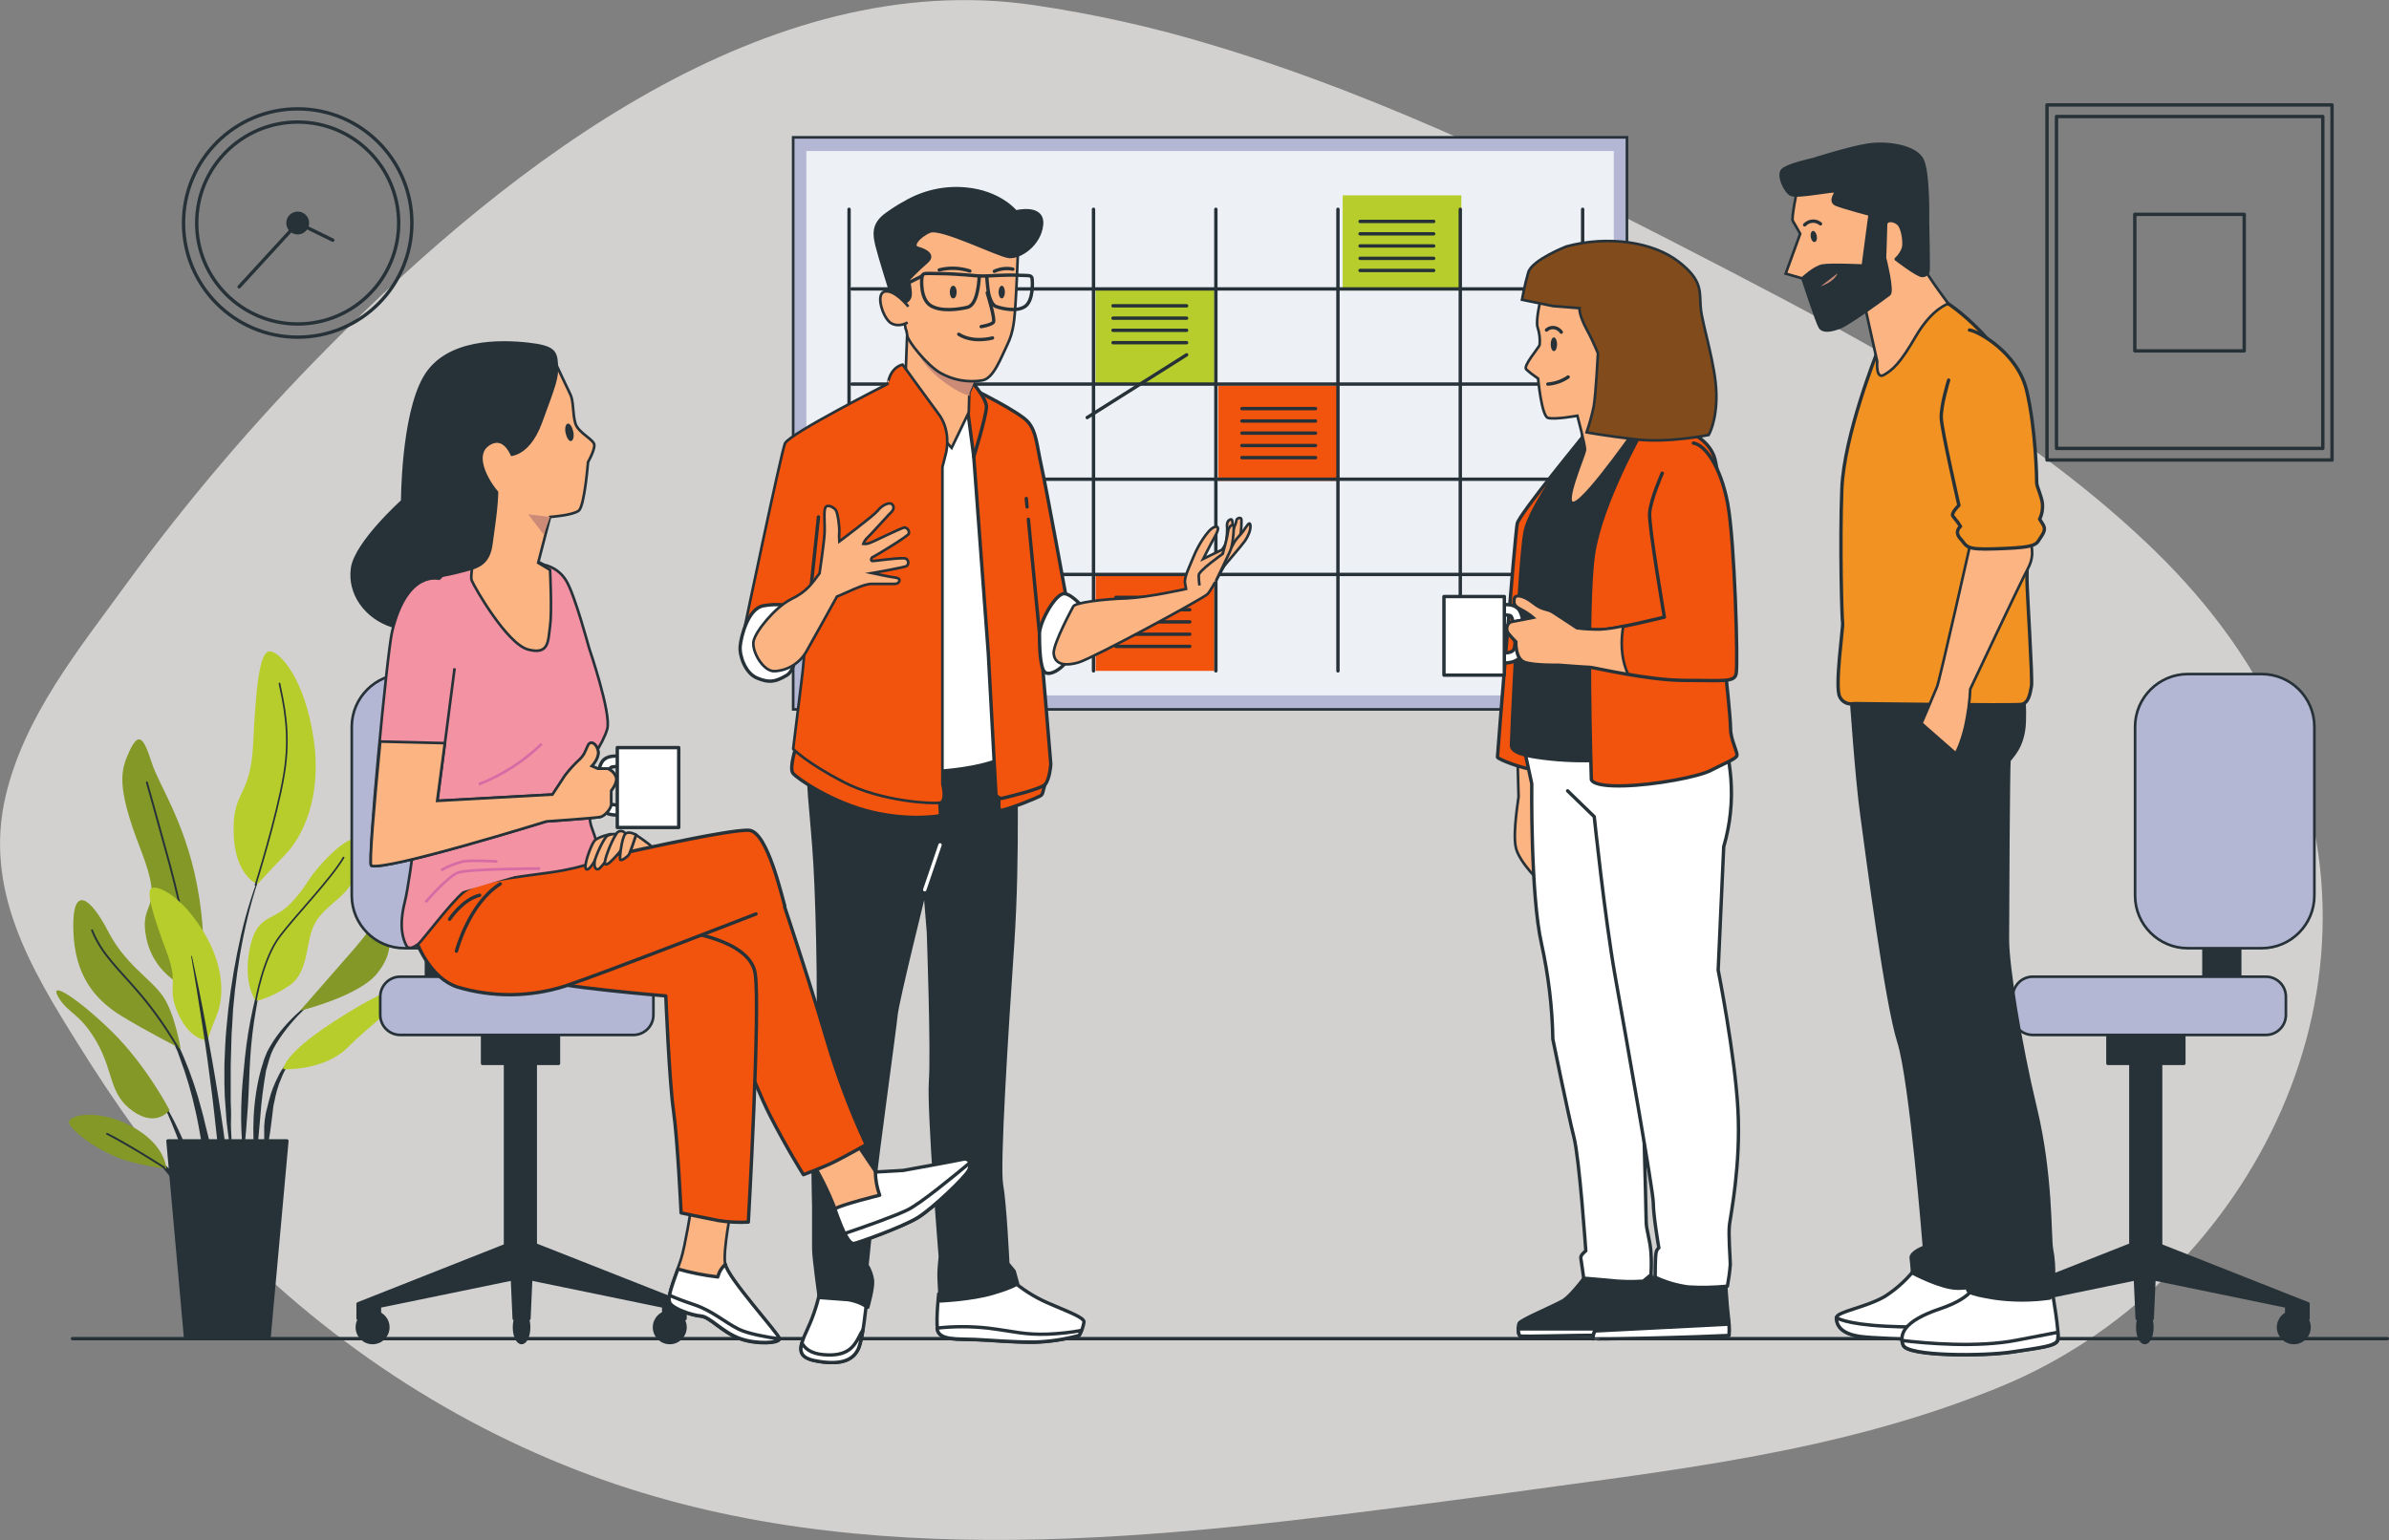 <?xml version="1.0" encoding="utf-8"?>
<!-- Generator: Adobe Illustrator 26.4.1, SVG Export Plug-In . SVG Version: 6.00 Build 0)  -->
<svg version="1.1" id="Vrstva_2_00000098202719607262034540000013689686046160056242_"
	 xmlns="http://www.w3.org/2000/svg" xmlns:xlink="http://www.w3.org/1999/xlink" x="0px" y="0px" viewBox="0 0 906 584.2"
	 style="enable-background:new 0 0 906 584.2;" xml:space="preserve">
<rect x="0" y="0" width="906" height="584.2" fill="#808080" stroke="none"/>
<style type="text/css">
	.st0{opacity:0.7;fill:#F6F4F3;enable-background:new    ;}
	.st1{fill:#263238;}
	.st2{fill:#839827;}
	.st3{fill:none;stroke:#263238;stroke-width:0.72;stroke-linecap:round;stroke-linejoin:round;}
	.st4{fill:none;stroke:#263238;stroke-width:1.28;stroke-linecap:round;stroke-linejoin:round;}
	.st5{fill:#263238;stroke:#263238;stroke-width:1.28;stroke-linecap:round;stroke-linejoin:round;}
	.st6{fill:#B7CD2B;}
	.st7{fill:none;stroke:#263238;stroke-width:0.64;stroke-linecap:round;stroke-linejoin:round;}
	.st8{fill:#B3B7D4;stroke:#263238;stroke-miterlimit:10;}
	.st9{fill:#EDF1F6;}
	.st10{fill:#F2530D;}
	.st11{fill:#FFFFFF;stroke:#263238;stroke-width:1.28;stroke-linecap:round;stroke-linejoin:round;}
	.st12{fill:#F29223;stroke:#263238;stroke-width:1.28;stroke-linecap:round;stroke-linejoin:round;}
	.st13{fill:#FDB483;stroke:#263238;stroke-miterlimit:10;}
	.st14{fill:#CC8B77;}
	.st15{fill:#F2530D;stroke:#263238;stroke-width:1.28;stroke-linecap:round;stroke-linejoin:round;}
	.st16{fill:#814B1B;stroke:#263238;stroke-miterlimit:10;}
	.st17{fill:none;stroke:#FFFFFF;stroke-width:1.28;stroke-linecap:round;stroke-linejoin:round;}
	.st18{fill:#F2530D;stroke:#263238;stroke-linecap:round;stroke-linejoin:round;}
	.st19{fill:#F392A2;stroke:#263238;stroke-miterlimit:10;}
	.st20{fill:#F392A2;stroke:#D76BA6;stroke-miterlimit:10;}
	.st21{fill:#FDB483;}
</style>
<g>
	<path class="st0" d="M813.3,205.2C766.3,161,710.1,131,654.4,102c-62.5-32.5-127.7-64.9-194.6-84.9c-22.3-6.8-45-11.8-68-15.2
		C291-12.7,194.4,61.1,124.6,131.6c-27.9,28.1-53.8,58.5-77.4,90.9c-17.2,23.7-37.8,48.9-45,79.2c-8.5,35.6,9.3,65.4,27,93.7
		c14.2,22.8,29,44.1,46.9,63.7c41.4,45.4,91.9,79.8,147.7,100.5c103.3,38.3,218.1,23.8,324.3,9.9c6-0.8,12-1.6,18-2.4
		c65.6-9.2,130.7-15.5,193.1-41.3c90.6-37.5,151.7-147.7,106.3-249.2C853.1,248.7,834.8,225.4,813.3,205.2L813.3,205.2z"/>
	<path class="st1" d="M80.9,442.2c-0.5-3.5-1.1-7.1-1.8-10.6l-1.3-5.2c-0.4-1.8-0.8-3.5-1.3-5.2c-1.8-7-4.1-13.8-6.9-20.4l-1.1-2.5
		l-1.2-2.4c-0.8-1.6-1.7-3.2-2.6-4.7c-1.8-3.1-3.9-6-6.5-8.6c0,0-0.1,0-0.2,0c0,0.1,0,0.1,0,0.2l0,0c2.3,2.6,4.3,5.6,5.9,8.8
		c0.8,1.6,1.6,3.2,2.3,4.8l1.1,2.4l0.9,2.5c2.5,6.6,4.5,13.5,6,20.4c0.8,3.5,1.4,7,2,10.4l0.8,5.2c0.3,1.8,0.7,3.5,0.9,5.2
		c0.6,3.5,1.2,7,1.8,10.5s1.2,7,1.9,10.5c0,0.1,0.1,0.1,0.1,0.1c0.1,0,0.1-0.1,0.1-0.1c0-3.6-0.1-7.2-0.2-10.7
		C81.7,449.3,81.2,445.8,80.9,442.2L80.9,442.2z"/>
	<path class="st1" d="M73.5,442.7c-1.7-4.7-3.6-9.3-5.7-13.8c-2.1-4.5-4.5-8.9-7.2-13.1c-0.1,0-0.1,0-0.2,0c0,0.1,0,0.1,0,0.2
		c2.3,4.4,4.3,8.9,6.1,13.5c1.8,4.6,3.5,9.2,4.8,14c1.4,4.7,2.4,9.5,3.7,14.3c1.3,4.8,2.4,9.5,3.8,14.4c0,0.1,0.1,0.1,0.1,0.1
		c0.1,0,0.1,0,0.1-0.1c0,0,0,0,0,0c0.1-5-0.4-10-1.4-14.9S75.3,447.3,73.5,442.7L73.5,442.7z"/>
	<path class="st1" d="M73.2,458.3c-0.9-2.9-2.2-5.7-3.9-8.3c-1.6-2.6-3.5-5-5.7-7.2c-1.1-1-2.4-1.9-3.7-2.6
		c-1.3-0.8-2.7-1.5-4.2-1.9c-0.1,0-0.2,0-0.2,0.1s0,0.2,0.1,0.2l0,0c2.6,1.3,5,3.1,6.9,5.3c1.9,2.2,3.5,4.6,4.8,7.3
		c1.4,2.6,2.1,5.4,3.3,8.1c0.5,1.4,1,2.7,1.6,4.1c0.5,1.4,1.1,2.8,1.8,4.1l0,0c0,0,0.1,0.1,0.1,0.1c0.1,0,0.1-0.1,0.1-0.1l0,0
		c0.1-1.5,0-3.1-0.2-4.6C73.9,461.3,73.5,459.8,73.2,458.3L73.2,458.3z"/>
	<path class="st2" d="M73.7,375.5c-9.1-2.5-16.1-10-18.1-19.2c-3.4-15.8,7.5-9-2.2-33.9s-7.5-30.5-4.2-37.7c3.4-7.2,5.3-4.9,8.3,4.5
		c3,9.4,13.9,24.1,18.1,51.6S73.7,375.5,73.7,375.5L73.7,375.5z"/>
	<path class="st2" d="M68.5,397.8c0,0-2.2-13.5-6.8-20c-4.5-6.5-14.3-12-20.7-24.5c-6.4-12.4-13.6-18.5-13.2-0.8s8.3,26.7,18.1,32.8
		C55.7,391.3,68.5,397.8,68.5,397.8z"/>
	<path class="st2" d="M64.3,421.1c0,0-9-17.3-22.2-30.1c-13.2-12.8-23.7-19.2-20-12.8s8.3,6,14.7,17.3c6.4,11.3,4.5,19.6,13.6,26
		C59.4,427.9,64.3,421.1,64.3,421.1L64.3,421.1z"/>
	<path class="st2" d="M63.2,443.3c-0.4-1.1-0.8-9.4-13.6-16.2s-24.9-4.1-23.3-0.8s9.4,9,17.3,12.4S63.2,443.3,63.2,443.3L63.2,443.3
		z"/>
	<path class="st3" d="M74.6,373.9c0,0-5.1-27-10.3-46.2c-5.3-19.3-8.6-30.9-8.6-30.9"/>
	<path class="st3" d="M67.3,397.2c-4.1-7-8.7-13.6-13.9-19.8c-8.3-9.8-14.7-15.1-18.5-24.5"/>
	<path class="st3" d="M62.3,442.9c0,0-12.7-8.2-21.7-12.8"/>
	<line class="st4" x1="27.5" y1="507.8" x2="905.4" y2="507.8"/>
	<circle class="st4" cx="112.9" cy="84.6" r="43.3"/>
	<circle class="st4" cx="112.9" cy="84.6" r="38.3"/>
	<circle class="st5" cx="112.9" cy="84.6" r="3.7"/>
	<polyline class="st4" points="126.2,91.1 112.9,84.6 90.7,108.8 	"/>
	<rect x="776.3" y="39.8" class="st4" width="108.1" height="134.7"/>
	<rect x="779.9" y="44.2" class="st4" width="101" height="125.9"/>
	<rect x="809.6" y="81.3" class="st4" width="41.5" height="51.8"/>
	<path class="st1" d="M100.2,327.8L100.2,327.8c0,0,0-0.1,0-0.2c-0.1,0-0.1,0-0.2,0.1c-3.6,8.8-6.5,17.8-8.6,27
		c-2.1,9.2-3.7,18.6-4.8,28l-0.7,7.1c-0.1,1.2-0.2,2.4-0.3,3.5l-0.2,3.5c-0.1,2.4-0.2,4.7-0.3,7.1v7.1l0.1,3.5
		c0,1.2,0.1,2.4,0.2,3.5c0.2,2.4,0.3,4.7,0.5,7.1c0.5,4.7,1.2,9.4,1.9,14.1c0,0.1,0.1,0.1,0.1,0.1c0.1,0,0.1,0,0.1-0.1c0,0,0,0,0,0
		l0,0c0-2.4-0.1-4.7-0.2-7.1s-0.3-4.7-0.2-7.1s0-4.7-0.1-7.1V404l0.2-7.1l0.1-3.5c0-1.2,0.1-2.4,0.2-3.5l0.4-7.1
		c0.8-9.4,2.1-18.7,4-28C94.3,345.6,96.8,336.5,100.2,327.8L100.2,327.8z"/>
	<path class="st1" d="M101.2,364.7c0-0.1,0-0.1-0.1-0.1c0,0,0,0,0,0c-0.1,0-0.1,0-0.2,0.1c0,0,0,0,0,0c-4,11.8-6.7,24-8,36.4
		c-0.6,6.2-1.3,12.4-1.4,18.6c-0.2,6.2,0.1,12.4,0.7,18.6c0,0,0.1,0.1,0.1,0.1c0.1,0,0.1,0,0.1-0.1c0,0,0,0,0,0
		c0.7-6.2,1.2-12.4,1.6-18.5c0.4-6.2,0.5-12.3,0.9-18.5c0.4-6.2,1.1-12.3,2.2-18.4C98.1,376.6,99.5,370.6,101.2,364.7L101.2,364.7z"
		/>
	<path class="st1" d="M121.6,377.7c-0.1,0-0.1,0-0.2,0c-5.1,3.3-9.7,7.3-13.7,11.9c-2,2.3-3.8,4.8-5.3,7.4l-1.1,2l-0.9,2.2
		c-0.3,0.7-0.5,1.4-0.7,2.2c-0.2,0.7-0.5,1.5-0.7,2.2c-1.6,5.9-2.5,12-2.8,18c-0.3,6.1-0.1,12.1,0.7,18.2c0,0,0.1,0.1,0.1,0.1
		c0.1,0,0.1,0,0.1-0.1c0,0,0,0,0,0l1.6-18c0.4-5.9,1.2-11.9,2.2-17.7c0.2-0.7,0.4-1.4,0.6-2.1c0.2-0.7,0.4-1.4,0.6-2.1l0.7-2.1
		l0.9-2c1.4-2.6,3.1-5.1,4.9-7.4c3.7-4.8,8-9,12.8-12.5l0,0C121.7,377.8,121.7,377.7,121.6,377.7L121.6,377.7z"/>
	<path class="st1" d="M111.7,400.8c-2.7,1.9-4.8,4.5-6.2,7.5c-1.5,2.9-2.7,6-3.5,9.2c-0.2,0.8-0.4,1.6-0.6,2.4l-0.6,2.4
		c-0.3,1.6-0.5,3.2-0.6,4.9v4.9c0.1,1.6,0.3,3.2,0.6,4.9c0,0,0.1,0.1,0.1,0.1c0.1,0,0.1,0,0.2-0.1c0.4-1.6,0.7-3.2,0.9-4.8
		c0.3-1.6,0.5-3.2,0.7-4.7s0.4-3.1,0.6-4.7s0.3-3.2,0.7-4.7c0.6-3.1,1.4-6.2,2.7-9.1c1.1-3,2.9-5.6,5.2-7.8l0,0
		C111.8,401,111.9,400.9,111.7,400.8C111.8,400.8,111.8,400.8,111.7,400.8L111.7,400.8z"/>
	<path class="st6" d="M97.7,335.4c0,0-8.7-3-9.1-19.5s6.4-13.1,7.4-33.6c1-20.5,2.3-34.9,6.1-35.2s13.4,10.1,16.8,32.9
		c3.4,22.9-4.4,37.9-11.1,44.6C101.1,331.5,97.7,335.4,97.7,335.4L97.7,335.4z"/>
	<path class="st6" d="M78.7,394.6c0,0-6.4,0.4-11.1-10c-4.7-10.5,0.6-10.1-4.4-23.5s-8-23-5.7-24.2s11.3,2.8,19.7,16.6
		c8.4,13.8,7.5,25.5,5,31.6S78.7,394.6,78.7,394.6L78.7,394.6z"/>
	<path class="st6" d="M97,379.7c0,0-5-6.4-2.3-19.8s8.7-10.1,15.4-17.1s5.4-8,12.1-15.4S135,316,137.6,319s-1.3,12.4-5.4,17.8
		s-10.4,8-13.4,14.8s-1.7,17.5-9.4,22.5S97,379.7,97,379.7L97,379.7z"/>
	<path class="st2" d="M113.8,383.4c0,0,12.1-13.8,20.8-23.8c8.7-10.1,12.1-17.8,12.4-11.1s3,12.1-4,20.8S113.8,383.4,113.8,383.4
		L113.8,383.4z"/>
	<path class="st6" d="M107.4,405.6c0,0-0.3-5.4,18.8-17.8c19.1-12.4,27.2-14.8,25.2-9.7c-2,5-10.4,10.1-19.5,19.2
		S107.4,405.6,107.4,405.6L107.4,405.6z"/>
	<path class="st7" d="M96.9,335.7c0,0,8.2-26.1,10.8-41.9c2.7-15.8-0.3-27.5-1.7-34.5"/>
	<path class="st7" d="M97,379.7c0,0,2.7-16.1,9.1-24.5s19.2-21.5,24.2-29.9"/>
	<polygon class="st5" points="102,507.8 70.4,507.8 63.7,432.8 108.8,432.8 	"/>
	<rect x="300.8" y="52.1" class="st8" width="316.2" height="217"/>
	<rect x="305.8" y="57.3" class="st9" width="306.2" height="206.5"/>
	<rect x="415.5" y="109.6" class="st6" width="45" height="36.1"/>
	<rect x="462" y="146.3" class="st10" width="45" height="36.1"/>
	<rect x="415.5" y="218.4" class="st10" width="45" height="36.1"/>
	<rect x="509.2" y="74.1" class="st6" width="45" height="36.1"/>
	<line class="st4" x1="322" y1="79.4" x2="322" y2="254.5"/>
	<line class="st4" x1="368.3" y1="79.4" x2="368.3" y2="254.5"/>
	<line class="st4" x1="414.7" y1="79.4" x2="414.7" y2="254.5"/>
	<line class="st4" x1="461.1" y1="79.4" x2="461.1" y2="254.5"/>
	<line class="st4" x1="507.4" y1="79.4" x2="507.4" y2="254.5"/>
	<line class="st4" x1="553.8" y1="79.4" x2="553.8" y2="254.5"/>
	<line class="st4" x1="600.2" y1="79.4" x2="600.2" y2="254.5"/>
	<line class="st4" x1="323.1" y1="109.6" x2="600.8" y2="109.6"/>
	<line class="st4" x1="323.1" y1="145.7" x2="600.8" y2="145.7"/>
	<line class="st4" x1="323.1" y1="181.8" x2="600.8" y2="181.8"/>
	<line class="st4" x1="323.1" y1="217.9" x2="600.8" y2="217.9"/>
	<line class="st4" x1="422.1" y1="116" x2="450" y2="116"/>
	<line class="st4" x1="422.1" y1="120.7" x2="450" y2="120.7"/>
	<line class="st4" x1="422.1" y1="125.3" x2="450" y2="125.3"/>
	<line class="st4" x1="422.1" y1="130" x2="450" y2="130"/>
	<line class="st4" x1="412.3" y1="158.4" x2="450" y2="134.6"/>
	<line class="st4" x1="471" y1="155" x2="498.9" y2="155"/>
	<line class="st4" x1="471" y1="159.7" x2="498.9" y2="159.7"/>
	<line class="st4" x1="471" y1="164.3" x2="498.9" y2="164.3"/>
	<line class="st4" x1="471" y1="169" x2="498.9" y2="169"/>
	<line class="st4" x1="471" y1="173.6" x2="498.9" y2="173.6"/>
	<line class="st4" x1="423.2" y1="226.6" x2="451.2" y2="226.6"/>
	<line class="st4" x1="423.2" y1="231.3" x2="451.2" y2="231.3"/>
	<line class="st4" x1="423.2" y1="235.9" x2="451.2" y2="235.9"/>
	<line class="st4" x1="423.2" y1="240.6" x2="451.2" y2="240.6"/>
	<line class="st4" x1="423.2" y1="245.2" x2="451.2" y2="245.2"/>
	<line class="st4" x1="515.8" y1="84" x2="543.7" y2="84"/>
	<line class="st4" x1="515.8" y1="88.7" x2="543.7" y2="88.7"/>
	<line class="st4" x1="515.8" y1="93.3" x2="543.7" y2="93.3"/>
	<line class="st4" x1="515.8" y1="98" x2="543.7" y2="98"/>
	<line class="st4" x1="515.8" y1="102.6" x2="543.7" y2="102.6"/>
	<rect x="835.8" y="352.3" class="st5" width="13.6" height="24.2"/>
	<path class="st8" d="M829.7,255.7h28c11,0,20,8.9,20,20v64c0,11-8.9,20-20,20h-28c-11,0-20-8.9-20-20v-64
		C809.7,264.7,818.7,255.7,829.7,255.7z"/>
	<path class="st5" d="M864.1,503.5c0-3.2,2.6-5.8,5.8-5.8s5.8,2.6,5.8,5.8c0,3.2-2.6,5.8-5.8,5.8h0
		C866.7,509.3,864.1,506.7,864.1,503.5L864.1,503.5L864.1,503.5z"/>
	<path class="st5" d="M751.3,503.5c0-3.2,2.6-5.8,5.8-5.8s5.8,2.6,5.8,5.8c0,3.2-2.6,5.8-5.8,5.8h0
		C753.9,509.3,751.3,506.7,751.3,503.5L751.3,503.5L751.3,503.5z"/>
	<path class="st5" d="M810.7,503.5c0-3.2,1.2-5.8,2.7-5.8s2.7,2.6,2.7,5.8s-1.2,5.8-2.7,5.8S810.7,506.7,810.7,503.5z"/>
	<polygon class="st5" points="808.1,472.2 808.1,389.4 819.4,389.4 819.4,472.5 875.3,494.6 875.3,500.2 867.2,500.2 867.2,495.5 
		813.3,484.4 759.4,495.5 759.4,500.2 751.3,500.2 751.3,494.6 	"/>
	<polygon class="st5" points="816.2,500.2 810.5,500.2 809.3,473.3 817.4,473.3 	"/>
	<rect x="799.4" y="386.3" class="st5" width="28.8" height="17.1"/>
	<path class="st8" d="M770.9,370.5h88.4c4.2,0,7.6,3.4,7.6,7.6v6.9c0,4.2-3.4,7.6-7.6,7.6h-88.4c-4.2,0-7.6-3.4-7.6-7.6v-6.9
		C763.4,373.9,766.7,370.5,770.9,370.5z"/>
	<path class="st11" d="M727,480.4c-3.3,4.5-7.5,8.4-12.2,11.4c-7.2,4.2-18.3,5.8-18.3,8s0.8,6.1,9.2,7.2c8.3,1.1,44.4,1.7,49.1,0.5
		c4.7-1.1,0.3-24.4,0.3-24.4S733.1,484.3,727,480.4L727,480.4z"/>
	<path class="st11" d="M705.7,507c8.3,1.1,44.4,1.7,49.1,0.5c1.2-0.3,1.8-2,2-4.4c-10.1,0.3-29.7,0.6-41.5,0
		c-15.8-0.8-18.9-3.3-18.9-3.3C696.5,502,697.3,505.9,705.7,507L705.7,507z"/>
	<path class="st5" d="M702,263.3c0,0,2.2,32.8,4.2,46.6c1.9,13.9,9.2,70.5,13.9,85.2c4.7,14.7,9.7,78,9.7,78s-5.3,1.9-5,4.2
		s0.5,5.6,0.5,5.6s10.8,5.8,17.2,5.8S757,486,757,486s-1.7-24.7-2.6-44.1c-0.9-19.4-8.9-102.2-8.9-102.2l-1.6-82.5L702,263.3
		L702,263.3z"/>
	<path class="st11" d="M749,486.5c0,0,0.6,5.3-13.3,10s-15.5,9.7-13.9,13.9c1.7,4.2,30.5,4.2,41.4,2.5c10.8-1.7,16.4-2.2,17.2-4.4
		s-2.2-19.2-2.2-19.2L749,486.5L749,486.5z"/>
	<path class="st11" d="M780.3,508.4c0.2-1,0.2-2,0.1-3c-3.8,0.7-9,1.7-15.6,3c-14.8,2.9-34.4,1.2-43.5,0.1c0.1,0.6,0.2,1.2,0.5,1.8
		c1.7,4.2,30.5,4.2,41.4,2.5C774,511.2,779.5,510.6,780.3,508.4L780.3,508.4z"/>
	<path class="st5" d="M712.1,271.3l8,9.7c0,0,6.1,67.2,8.3,84.7c2.2,17.5,12.8,80,12.8,80l6.6,33.3l-1.7,4.2c-0.4,1.8-0.4,3.7,0,5.6
		c0.3,1.1-0.3,1.9,10.2,3.6c7,1,14.1,1,21.1,0c0.9-2.5,1.4-5.1,1.4-7.8c0.1-3.6-0.1-7.3-0.8-10.8c-0.8-4.4,0-28-6.1-53.3
		c-6.1-25.3-10.6-54.4-10.6-64.1s0.3-66.6,0.6-67.8s5.5-4.7,5.8-15s-1.1-14.2-1.1-14.2h-54.1"/>
	<path class="st12" d="M711.8,133.9c0,0-12.5,31.2-13.3,51.6c-0.8,20.5,0,49.7,0.3,50.8s-3.1,24.4-1.1,28c0.9,2,3.1,3.1,5.3,2.6
		c0,0,60.8,0.8,63.6,0.3s3.3-4.2,3.8-6.9s-1.7-35.8-1.7-40.8s1.7-60.8-5.3-76.4s-24.2-28.3-26.4-28.9S716.8,119.7,711.8,133.9
		L711.8,133.9z"/>
	<path class="st13" d="M681.4,72.7c0,0-2.1,10.2-1.5,11.1s2.8,4.9,2.8,4.9l-5.5,15.1l6.6,1.9l9.3,16.2l14.5-4.1l4.3,19.3
		c0,0-0.6,7,2.6,5.1c3.2-1.9,5.9-4,12.1-14.7c6.2-10.6,12.3-12.3,12.3-12.3s-7.7-10.2-9.1-13.4s-0.6-8.5-3.2-21.4
		s-11.3-15.7-23.2-15.7S682.5,67,681.4,72.7L681.4,72.7z"/>
	<path class="st5" d="M687.3,60.6c0,0-9.6,2.1-11.3,4c-1.7,1.9,0.9,7.8,3.2,9.1s17.4-2.1,17.2-1.1s-2.6,3.8,0,4.9
		c2.6,1.1,12.8,3.8,12.8,3.8l-2.6,19.6c0,0-12.5-0.6-15.5,0s-7.4,4.7-7.4,4.7s5.5,16.8,6.6,18.5s4,1.3,7.4,0
		c3.4-1.3,17.2-11.3,18.7-12.5s-1.7-13.8-1.7-13.8s0.4-10.4,0.4-12.5s2.8-2.1,4.7-0.6s2.6,7.2,2.1,9.3c-0.5,1.6-1.5,3.1-2.8,4.3
		c0,0,8.1,6.2,9.8,6.2c1.1,0.1,2.1-0.6,2.3-1.7c0.2-0.6-0.2-18.9-0.2-18.9s0.4-17.4-1.9-22.9c-2.3-5.5-13.4-7-20.4-6
		S687.4,60.6,687.3,60.6L687.3,60.6z"/>
	<path class="st1" d="M689,89.5c0.2,1.2-0.1,2.2-0.8,2.3s-1.3-0.7-1.5-1.9s0.2-2.2,0.8-2.3S688.8,88.3,689,89.5L689,89.5z"/>
	<path class="st4" d="M684.4,85.3c1.6-1.7,4.2-1.9,6-0.4"/>
	<path class="st14" d="M690.5,108.6c0,0,4.9-1.5,6.4-4.9"/>
	<path class="st13" d="M747.6,204.7c0,0-11.9,53-13,55.8c-1.1,2.8-5.9,13.9-5.9,13.9l13,11.4c0,0,1.9-3.1,3.6-10.2
		c1-4.7,1.7-9.4,1.9-14.2c0,0,18.9-40.2,21.9-45.8c3-5.6,0.8-9.7,0.8-11.1S747.6,204.7,747.6,204.7L747.6,204.7z"/>
	<path class="st12" d="M739,144.2c0,0-3,9.7-2.8,14.4s6.7,33.1,6.7,33.1s-3.3,3.1-2.2,4.2c1,1.2,2,2.5,2.8,3.8c0,0-2.6,1.9,0,4.7
		s1.4,4.2,13,3.8s15.3-0.8,16.6-3.1c1.3-2.2,3.1-3.8,1.7-6.1l-1.3-2.1c0.9-1.7,1.2-3.6,1.1-5.6c-0.3-3.1-2.2-6.7-2.2-8.1
		s-0.3-20.3-3.8-35s-18.9-22.8-21.7-23"/>
	<path class="st13" d="M575.4,284.1c0,0,0.5,17.4,0.5,18.1s-2.2,13.1-1.1,19s9.8,13.9,9.8,13.9l0.9-52.4L575.4,284.1L575.4,284.1z"
		/>
	<path class="st15" d="M601.7,164c0,0-25.6,31.1-26.3,34.6c-0.8,3.4-7.5,87.8-7.5,88.6s10.4,4.8,14.6,4.8h6.1c0,0-7.2-58-4-79.6
		c3.2-21.6,10.9-27.7,16.8-35.9C607.3,168.3,607.2,161.9,601.7,164L601.7,164z"/>
	<path class="st5" d="M603,481.8c0,0-6.7,9.6-10.4,11.7c-3.7,2.1-16,7.2-16.5,8.5c-0.5,1.3-0.5,4.5,0.5,4.8s19.4-0.3,30.6-0.3
		s18.6,0.5,20-0.8s0.3-18.6-1.1-22.1l-1.3-3.5l-20-0.5L603,481.8L603,481.8z"/>
	<path class="st11" d="M627.7,504.1h-51.9c0,1.3,0.2,2.6,0.9,2.7c1.1,0.3,19.4-0.3,30.6-0.3s18.6,0.5,20-0.8
		C627.5,505.2,627.7,504.7,627.7,504.1L627.7,504.1z"/>
	<path class="st11" d="M577.4,281.1l3.5,16.2c0,0-0.5,42.3,3.7,60.7c2.6,11.9,4.1,24,4.3,36.2c0,0,5.9,29,8,37.2
		c2.1,8.2,4.5,43.1,4.5,43.1s-2.1,1.6-1.9,2.7s1.1,7.7,1.1,7.7s1.1,0,9.6,0.8c4.3,0.5,8.7,0.6,13,0.3l2.9-2.4c0.2-2.8,0.2-5.7,0-8.5
		c-0.3-4.8-1.8-8.5-1.8-11.7s-1.9-73.4-1.9-73.4l0.8-110.2l-46.6-2.7L577.4,281.1L577.4,281.1z"/>
	<path class="st5" d="M629.1,481.2c-1.3,3.2-2.9,6.2-4.8,9c-2.4,3.2-12.2,8.8-16.2,10.9c-2.4,1.4-3.9,3.9-4,6.7c0,0,9,0.3,38.8-0.8
		l12.8-0.5c0.1-2.5,0.1-5-0.3-7.5c-0.5-4-1.1-14.1-1.1-14.1L629.1,481.2L629.1,481.2z"/>
	<path class="st11" d="M642.9,507.1l12.8-0.5c0.1-1.4,0.1-2.9,0-4.3l-50.9,2.6c-0.4,1-0.7,2-0.7,3
		C604.1,507.8,613.1,508.1,642.9,507.1L642.9,507.1z"/>
	<path class="st11" d="M594.5,300l10.1,9.8c0,0,4,38.4,8,60.9s14.4,80.9,14.4,85.7s2.1,17,2.1,17s-0.8,0.3-1.1,2.1s-0.3,9-0.3,9
		c4,1.9,8.2,3.1,12.5,3.7c5,0.3,9.9,0.2,14.9-0.3c0.5-2.7,0.9-5.5,1.1-8.3c0-2.1-0.8-11.4-0.3-15.2s4.3-22.6,3.2-43.4
		s-7.5-53-7.5-53l2.1-46.8c2.5-8.5,3.4-17.3,2.7-26.1c-1.3-14.4-4.5-20-4.5-20l-62.3,0.3"/>
	<path class="st5" d="M601.7,164c0,0-21.3,26.4-23.4,38.1c-2.1,11.8-5.1,78-5.1,80.6s4.3,3.7,9.3,4.5c7.2,1.1,14.5,1.5,21.8,1.3
		c8.8-0.3,17.8-3.2,19.2-4.8c1.4-1.6-1.3-48.7,3.2-74.5c4.5-25.8,9-39.6,6.4-44.8S610.7,158.7,601.7,164L601.7,164z"/>
	<path class="st15" d="M623.2,162.7c0,0-16,27.9-18.9,47.6c-2.9,19.7-0.8,85.4-0.8,85.4s0,2.7,12.2,2.4s28.7-3.5,33.2-5.9
		c4.5-2.4,9.6-4.3,9.8-5.6c0.3-1.3-2.4-6.1-2.4-10.1s-1.8-20.5-1.8-20.5s-0.5-72.6-4.5-83S630.4,159.8,623.2,162.7L623.2,162.7z"/>
	<path class="st13" d="M584.4,112.9c0,0-2.1,8.5-1.3,11.2c0.7,2.1,1,4.4,0.8,6.7c-0.3,1.1-6.4,8-5.1,9.3c1.4,1.3,2.9,2.4,4.5,3.5
		c0,0,1.3,14.1,3.7,14.9c2.5,0.8,11.2-0.8,11.2-0.8s2.9,10.9,2.9,12.8s-9,21.8-4,20.2c5.1-1.6,25.3-30.9,25.3-30.9
		s-0.3-37.5-6.1-47.1C610.5,103.1,592.9,104.7,584.4,112.9L584.4,112.9z"/>
	<path class="st1" d="M590.5,130.6c0,1.4-0.5,2.6-1.2,2.6s-1.2-1.1-1.2-2.6s0.5-2.6,1.2-2.6S590.5,129.3,590.5,130.6z"/>
	<path class="st4" d="M586.5,125.2c1.5-1.4,3.8-1.2,5.2,0.3c0.1,0.2,0.3,0.3,0.4,0.5"/>
	<path class="st4" d="M587,145.7c2.7-0.2,5.4-1.1,7.7-2.7"/>
	<path class="st16" d="M594,93.5c0,0-13,5.1-14.4,9.8s-2.4,10.4-2.4,10.4l11.7,2.4l10.1,0.8c0,0-0.3,2.4,2.7,8c1.6,2.9,3,6,4.3,9.1
		c0,0-0.8,15.7-1.6,20.2c-0.7,3.3-1.6,6.6-2.7,9.8c0,0,6.7,1.3,18.9,2.7S648,165,648,165s3.2-5.3,2.9-16s-5.3-25.8-5.9-32
		s1.1-10.4-8.5-17.8C626.9,91.8,609.9,89.2,594,93.5L594,93.5z"/>
	<path class="st11" d="M570.4,251.5c-0.7,0-1.3,0-2-0.1l0.6-3.8c1.3,0.2,4.2,0.2,5-1.1c1.2-1.7,0.3-11.2-1-12.8
		c-0.5-0.5-2.7-0.5-4.2-0.2l-0.9-3.8c1-0.2,5.8-1.2,8,1.4s3.6,14.1,1.2,17.5C575.5,251.1,572.4,251.5,570.4,251.5L570.4,251.5z"/>
	<rect x="547.6" y="226.3" class="st11" width="22.9" height="29.8"/>
	<path class="st15" d="M630.4,179.5c0,0-4.5,10.1-4.8,15.2s5.6,39.4,5.6,39.4s-19.2,4.8-24.5,4.8c-2.9,0-5.9-0.1-8.8-0.5
		c0,0-7.2-4.8-9.3-6.1s-3.7-0.5-7.4-3.5c-3.7-2.9-6.7-3.2-6.9-1.6c-0.3,1.6-0.3,2.7,2.4,4c1.7,0.9,3.3,1.9,4.8,3.2
		c0,0-6.4,1.3-8.2,1.6s-2.4,2.9-1.3,4.3c1.1,1.3,2.9,3.2,2.9,3.2s-0.3,6.4,3.2,7.7c3.5,1.3,13,1.1,13,1.1s10.1,0.8,11.7,0.8
		s21.8,5,36.2,5s18.6,0.8,19.4-2.4c0.8-3.2-0.5-50.3-3.2-64.7c-2.7-14.4-8.8-22.4-13-22.9"/>
	<path class="st13" d="M615.6,237.5c-2.9,0.7-5.9,1.1-8.8,1.3c-2.9,0-5.9-0.1-8.8-0.5c0,0-7.2-4.8-9.3-6.1s-3.7-0.5-7.4-3.5
		c-3.7-2.9-6.7-3.2-6.9-1.6c-0.3,1.6-0.3,2.7,2.4,4c1.7,0.9,3.3,1.9,4.8,3.2c0,0-6.4,1.3-8.2,1.6s-2.4,2.9-1.3,4.3s2.9,3.2,2.9,3.2
		s-0.3,6.4,3.2,7.7s13,1.1,13,1.1s10.1,0.8,11.7,0.8c0.8,0,6.8,1.4,14.5,2.7C614.4,249.2,614.8,242.2,615.6,237.5L615.6,237.5z"/>
	<path class="st11" d="M311.4,487.7c-1,5.6-2.7,11.1-5.1,16.3c-3.8,8.1-4.1,11.2,4.6,12.5c8.7,1.3,13-0.8,14.8-5.3
		c1.8-4.6,2.6-15.5,3.1-18.1S322.4,482.6,311.4,487.7L311.4,487.7z"/>
	<path class="st11" d="M325.7,507.3c-1.8,3.3-4.1,7.4-13.3,6.6c-5.2-0.4-7.4-2.7-8.3-4.5c-1.2,4.2,0.4,6.2,6.8,7.1
		c8.7,1.3,13-0.8,14.8-5.3c0.7-2.1,1.2-4.4,1.5-6.6C326.7,505.3,326.2,506.3,325.7,507.3z"/>
	<path class="st11" d="M383.5,485.4c4,3.6,8.6,6.5,13.5,8.7c8.2,3.6,14.1,5.6,14.1,7.4c-0.3,1.8-0.9,3.5-1.8,5.1
		c-5.6,1.6-11.5,2.4-17.3,2.6c-8.7,0-15.8-0.8-22.2-1s-13.8,0.5-14.3-4.1c-0.5-4.6,0.5-13.3,0.5-13.3S378.4,483.9,383.5,485.4
		L383.5,485.4z"/>
	<path class="st11" d="M409.2,506.6c0,0,0.5-0.8,0.9-1.9c-4.2,0.8-8.4,1.2-12.6,1.4c-9.2,0.3-12.5-1-22.9-2.3
		c-6.4-0.7-12.8-0.7-19.2,0v0.2c0.5,4.6,7.9,3.8,14.3,4.1s13.5,1,22.2,1C397.7,509,403.6,508.1,409.2,506.6L409.2,506.6z"/>
	<path class="st5" d="M385,285.6c0,0,1.3,38.5-1,72.6s-5.5,84.2-4.2,91.2s2.4,29.9,2.4,29.9l2.4,2.9l1.3,4.7c0,0-1.3,1.3-9.4,3.7
		s-19.9,2.9-19.9,2.9s-0.5-7.9-0.5-10s0.5-6.8,0.5-6.8s-4.5-55.3-3.7-66.6s-0.8-56.4-0.8-56.4l-1.3-16.2c0,0-10.5,42.2-11,47.5
		c-0.5,5.3-7.9,58.7-7.9,61.9s-3.1,33-3.1,33c1.1,1.8,1.8,3.7,2.1,5.8c0.3,2.9-1.8,10.2-1.8,10.2c-2.3-1.5-4.9-2.5-7.6-2.9
		l-10.8-0.8c0,0-2.1-15.2-2.1-18.4v-16.2c0,0-1-37.5,0.8-51.9c1.8-14.4,0.8-59-0.3-77.9s-3.7-35.7-1.8-39.9c1.2-3.1,2.2-6.2,2.9-9.5
		c13.4,2.8,27,4.6,40.6,5.5c21.7,1.3,32.8-2.6,32.8-2.6L385,285.6L385,285.6z"/>
	<line class="st17" x1="350.7" y1="337.5" x2="356.5" y2="320.5"/>
	<path class="st11" d="M350.3,292.6c0,0,4.7,0.5,14.8-1s14.3-3.7,14.3-3.7s-6.7-128.6-6.7-129.8c0.3-4.2-2.8-7.8-6.9-8.3
		c-6.9-1.3-16,1.7-18,9.4S350.3,292.6,350.3,292.6L350.3,292.6z"/>
	<path class="st15" d="M379.1,299.3c0,0-0.7,7.7,0,8.1s7.9-2.2,12.6-4.2s3.1-1.2,4.6-5.6s1-4.5-3.7-3.2S379.1,299.3,379.1,299.3
		L379.1,299.3z"/>
	<path class="st15" d="M369.3,173.4l5.5,74.4l2.9,53.7c0,0,1,1.7,2.5,1.3s14.6-3.4,16.2-5.3s2.1-6.9,2.1-7.7s-4-47.6-4-47.6
		l10.2-13.7c0,0-7.8-42.8-9.7-51.4c-1.9-8.6-1.9-13.1-5-16.9s-20.6-12.4-20.6-12.4L369.3,173.4L369.3,173.4z"/>
	<path class="st15" d="M367.2,143.3c0,0,7,7.4,6.9,11.2c-0.2,3.8-4.8,18.8-4.8,18.8l-2.9-22.1C366.5,151.3,364.9,145.9,367.2,143.3
		L367.2,143.3z"/>
	<path class="st13" d="M344,127.5l-0.6,15.6c0,0,5.1,12.8,8.4,16.6s9.1,10.2,9.1,10.2l6.5-13.5l0.2-7.4l2.9-7c-4.5-1-8.7-3-12.4-5.9
		c-6.1-4.8-12.4-10.5-12.9-10.7S344,127.5,344,127.5L344,127.5z"/>
	<path class="st14" d="M347.9,133.1c0,0,1.6,6.1,12.1,13.2c2.4,1.7,4.9,3,7.7,3.9V149l2.9-7c-4.5-1-8.7-3-12.4-5.9
		c-1.5-1.2-3.1-2.5-4.6-3.7l-2-0.6L347.9,133.1L347.9,133.1z"/>
	<path class="st13" d="M386.1,94.1c0,0-0.6,16-1,21.4c-0.4,5.5-0.6,10.2-3.1,15.3c-2.5,5.1-5.2,12.8-9.5,13.5
		c-5.5,0.9-11.1-0.1-16-2.9c-5.3-3.2-12.1-12-12.4-13.9c-0.1-1-0.3-2-0.7-3c0,0-2.8-16.4-2.9-23.7s0.6-13.4,12.2-17.6
		C364.4,79.2,386.1,94.1,386.1,94.1L386.1,94.1z"/>
	<path class="st5" d="M348.1,94.2c0,0,7.1,1.8,3.4,5s-7.1,6.8-7.1,6.8s1.1,4.6,0.7,6.4s-2.7,3.2-4.3,1.4c-1.6-1.8-3-3.2-3-3.2
		s-4.3-13.7-5.2-17.5c-0.9-3.9-1.8-8,3.8-11.9c2.2-1.6,4.5-3.1,6.8-4.3c6.9-4.1,14.9-5.9,22.8-5.2c13.2,1.1,19.2,8.7,19.2,8.7
		s10.5-2.7,9.8,4.8c-0.7,7.5-8.2,12.5-12.3,12.1s-25.8-11.4-30.1-9.6S345.2,93.5,348.1,94.2L348.1,94.2z"/>
	<path class="st4" d="M374.4,111.1c0,0,3.2,10.2,2.3,11.2s-4.6,1.6-4.6,1.6"/>
	<path class="st4" d="M376.4,128.2c0,0-7.3,2.1-12.8-1.4"/>
	<path class="st4" d="M371.4,104.7c0,0-9.6-0.9-14.6-0.9s-6.8-0.5-7.1,0.9s-0.7,8.7,3.2,11.2s10.9,1.4,13.9,0.7s3.8-5.7,4.1-7.3
		C371.2,107.7,371.4,104.7,371.4,104.7z"/>
	<path class="st4" d="M374.2,104.7c0,0,7.7-0.5,11.6-0.3s5.4-0.2,5.6,1.2s0.5,8.4-2.6,10.6s-8.7,0.9-11,0.1s-3.1-5.7-3.2-7.2
		C374.4,107.6,374.2,104.7,374.2,104.7L374.2,104.7z"/>
	<line class="st4" x1="349.7" y1="104.7" x2="337.9" y2="110.6"/>
	<line class="st4" x1="371.4" y1="104.7" x2="374.5" y2="104.7"/>
	<path class="st13" d="M344.5,116.3c0,0-5.2-6.6-9-5.7c-3.7,0.9-0.5,10.5,2.6,12.1s6.1-0.4,6.1-0.4"/>
	<path class="st1" d="M362.8,110.8c0,1.3-0.5,2.4-1.3,2.4s-1.3-1.1-1.3-2.4s0.5-2.4,1.3-2.4S362.8,109.5,362.8,110.8z"/>
	<ellipse class="st1" cx="379.9" cy="110.8" rx="1.2" ry="2.4"/>
	<path class="st4" d="M356.2,102.4c3.8-1,7.9-0.8,11.6,0.4"/>
	<path class="st4" d="M377.1,102.9c2.2-1,4.7-1.3,7-0.8"/>
	<path class="st15" d="M356.4,304.7l0.3,4.7c0,0-10.9,2.2-25.9-1.3s-28.6-12.8-30.1-14.8c-1.5-2,1.3-10.4,1.3-10.4s-2-0.5,1.5,0.7
		c3.5,1.2,17,13.1,35.5,16.3C357.4,303.2,356.7,302,356.4,304.7L356.4,304.7z"/>
	<path class="st18" d="M342.3,138.3c0,0,9.3,12.9,13.7,18.8c4.4,5.9,3.2,13.1,2.7,15s-1.3,5.1-1.3,5.1v120.3c0,0,1.7,6.5-1,7
		s-22.1-0.4-36.4-7.8s-19.2-12.6-19.2-12.6l3.6-29.3l1.5-16.4l-23.6,0.1c0,0,13.9-66.7,15.4-70.3c1.5-3.6,39-22.6,39-22.6
		S337.3,139.6,342.3,138.3L342.3,138.3z"/>
	<line class="st4" x1="389.5" y1="192.3" x2="389.2" y2="189.1"/>
	<line class="st4" x1="394.4" y1="242.3" x2="390" y2="197"/>
	<line class="st4" x1="305.9" y1="238.6" x2="310.4" y2="196.1"/>
	<path class="st11" d="M299.5,229.8c-3.3-0.6-6.7-0.6-10,0c-5.8,1-8.5,11.7-8.8,15.4s2,10.2,6.4,12c4.4,1.8,6.6,1.7,11.2-1
		c4.6-2.7,4.1-15.3,3.8-19.5C302.1,234.2,301.2,231.8,299.5,229.8L299.5,229.8z"/>
	<path class="st13" d="M310.8,217.5c0,0,1.7-11.4,1.9-15.1s-0.4-8.3,0.3-9.8s3.1-0.2,3.9,0.8s1.5,6.3,1.4,8.3
		c-0.1,1.2-0.1,2.5,0,3.7c0,0,13-9.7,14.6-11.7c1.5-2,4.6-3.6,5.6-2.2s-0.2,2.6-1.4,3.7c-1.2,1.2-7.3,8.1-8.3,8.9
		c-0.6,0.6-1.1,1.4-1.4,2.2c0.9,0.1,1.7,0,2.6-0.4c1.5-0.5,12-5.8,13.1-5.8c1,0.2,1.7,1.1,1.6,2.1c0,0.1,0,0.2,0,0.2
		c-0.3,1-13.2,8.8-13.7,8.9s-1,1.4-0.2,1.5s11.4-1.5,12.7-0.9c0.8,0.4,1.2,1.4,0.8,2.2c-0.1,0.2-0.2,0.4-0.4,0.6
		c-0.7,0.5-13.2,2.7-13.2,2.7l5.8,1.2c1.7,0.4,4.6,0.4,4.6,1.4s-0.7,1.5-1.9,1.5h-8.8c-1.9,0-5.6,1.5-8.6,2.9
		c-3.1,1.4-4.4,1.9-4.4,1.9s-8.3,15.1-11.4,20.5c-2.4,4.5-7,7.5-12.1,7.8c-4.4,0.4-9-7.7-8.1-11.5s8-12.6,14.2-15.8
		C306.1,224.4,307.9,221.3,310.8,217.5L310.8,217.5z"/>
	<path class="st11" d="M411.9,231.8c0,0-4.9-6.3-8.2-6.6s-9.5,10.7-9.5,15.3s0.2,13.3,2.2,14.6c1.9,1.2,5.6-1,7.8-3.8
		S411.9,231.8,411.9,231.8L411.9,231.8z"/>
	<path class="st13" d="M467.5,201.9c0,0,0.3-5.2-0.7-4.9s-1.7,1-1.4,3.4c0,2.6-0.3,5.1-0.8,7.6L467.5,201.9L467.5,201.9z"/>
	<path class="st13" d="M407,230.1c0,0-7.7,14.1-7.4,17.8s3.5,5.1,9.4,3.4c5.9-1.8,47-24.1,48.9-25.9s8.7-15.8,10.9-18.4s2-8.8,2-9.9
		s-2-0.7-2,0.7s-4.8,10.5-5.5,10.8s-7,3.4-7,3.4s3.2-6.3,4.4-8.4s2.1-4.5-0.3-3.6s-6.2,7.3-7.6,10.8c-1.4,3.5-3.8,8.1-3.4,10.4
		l0.4,2.2c0,0-14.2,3.2-22.6,3.6C418.9,227.2,407.4,228.6,407,230.1L407,230.1z"/>
	<path class="st13" d="M463.8,215.2c0,0,7.4-8.6,8.4-10.1s2.2-3.9,2-5.8s-1.5,0.4-2.6,2c-1,1.6-2.9,2.9-4.1,5.5
		c-0.8,1.6-2.2,2.7-3.8,3.2L463.8,215.2L463.8,215.2z"/>
	<path class="st13" d="M461.1,220.4c0,0,4.2-8.7,5.3-11.1c1.1-2.4,1.4-6.5,1.5-8.9c0.1-2.5-2-0.8-2.2,1.3s-2,8.4-2,8.4
		s-9.1,6.4-9.1,8.1c0,1.3,0.1,2.6,0.3,3.9"/>
	<rect x="161.7" y="352.3" class="st5" width="13.6" height="24.2"/>
	<path class="st8" d="M153.4,255.7h28c11,0,20,8.9,20,20v64c0,11-8.9,20-20,20h-28c-11,0-20-8.9-20-20v-64
		C133.4,264.7,142.4,255.7,153.4,255.7z"/>
	<path class="st5" d="M147.1,503.5c0-3.2-2.6-5.8-5.8-5.8s-5.8,2.6-5.8,5.8c0,3.2,2.6,5.8,5.8,5.8h0
		C144.5,509.3,147.1,506.7,147.1,503.5L147.1,503.5L147.1,503.5z"/>
	<path class="st5" d="M259.8,503.5c0-3.2-2.6-5.8-5.8-5.8s-5.8,2.6-5.8,5.8s2.6,5.8,5.8,5.8h0C257.2,509.3,259.8,506.7,259.8,503.5
		L259.8,503.5L259.8,503.5z"/>
	<path class="st5" d="M200.5,503.5c0-3.2-1.2-5.8-2.7-5.8s-2.7,2.6-2.7,5.8s1.2,5.8,2.7,5.8S200.5,506.7,200.5,503.5z"/>
	<polygon class="st5" points="203,472.2 203,389.4 191.7,389.4 191.7,472.5 135.8,494.6 135.8,500.2 143.9,500.2 143.9,495.5 
		197.8,484.4 251.7,495.5 251.7,500.2 259.8,500.2 259.8,494.6 	"/>
	<polygon class="st5" points="195,500.2 200.6,500.2 201.8,473.3 193.8,473.3 	"/>
	<rect x="183" y="386.3" class="st5" width="28.8" height="17.1"/>
	<path class="st8" d="M151.8,370.5h88.4c4.2,0,7.6,3.4,7.6,7.6v6.9c0,4.2-3.4,7.6-7.6,7.6h-88.4c-4.2,0-7.6-3.4-7.6-7.6v-6.9
		C144.2,373.9,147.6,370.5,151.8,370.5z"/>
	<path class="st13" d="M323.3,431.6l8.8,13.1l10.5-0.6c0,0,19.9-3.6,22.5-4.2s3.6,1.6,2.3,4.2s-13.4,14.4-19.2,17.9
		s-22.5,9.5-24.1,9.8s-3.6-2.9-7.2-13c-2.7-7.1-6.1-13.8-10.1-20.2L323.3,431.6L323.3,431.6z"/>
	<path class="st11" d="M367.3,444c1.3-2.6,0.3-4.9-2.3-4.2c-2.6,0.6-22.5,4.2-22.5,4.2l-10.5,0.6c0,3,0.6,6,1.6,8.8
		c0,0-14.7,3.6-17,5.2c3.6,10.1,5.5,13.4,7.2,13s18.3-6.2,24.1-9.8S366,446.6,367.3,444L367.3,444z"/>
	<path class="st11" d="M367.3,444c0.5-0.9,0.7-1.9,0.5-2.9c-6,5-18.5,15.3-23.5,17.8c-4.8,2.4-17.1,6.7-23.9,9
		c1.4,2.9,2.6,4,3.5,3.8c1.6-0.3,18.3-6.2,24.1-9.8S366,446.6,367.3,444L367.3,444z"/>
	<path class="st15" d="M290.8,323.8c0,0,14.4,42.2,22.7,70.6c4,13.6,9,26.9,15,39.8c0,0-6.9,3.9-11.4,6.2s-12.4,5.2-12.4,5.2
		s-6.2-9.8-12.7-22.5s-17.6-43.7-22.9-53.2c-5.2-9.5-12.4-23.8-12.4-23.8s-3.3-16.3,9.1-20.6C278.3,321.3,287.2,319.2,290.8,323.8
		L290.8,323.8z"/>
	<path class="st13" d="M241.2,316.7c0,0,5.6,3.8,5.8,4.4s-0.1,1.1-1.4,1.6s-7,1.6-7,1.6L241.2,316.7L241.2,316.7z"/>
	<path class="st13" d="M262.1,458.4c0,0-2.2,14-3.8,19.1s-5.7,14.4-4.4,16.7s8.3,4.7,11.8,5s8.1,6.1,14.7,8.5
		c6.6,2.4,15.3,1.8,15.1,0s-19.6-23-20.5-28.2s2.4-21.4,2.4-21.4L262.1,458.4L262.1,458.4z"/>
	<path class="st11" d="M272.7,482.9l-0.5,1.5c-5.1-0.6-10.2-1.6-15.1-3c-1.8,5-4.2,11.1-3.1,12.9c1.3,2.3,8.3,4.7,11.8,5
		s8.1,6.1,14.7,8.5c6.6,2.4,15.3,1.8,15.1,0s-19.6-23-20.5-28.2C274.1,480.5,273.3,481.6,272.7,482.9L272.7,482.9z"/>
	<path class="st11" d="M280.1,504.2c-5.2-2.6-10-7-16.9-9.3c-4.5-1.5-7.7-2.8-9.3-3.5c-0.3,0.9-0.2,1.9,0.1,2.8
		c1.3,2.3,8.3,4.7,11.8,5s8.1,6.1,14.7,8.5c6.3,2.3,14.5,1.8,15.1,0.2C291.2,507.3,283.7,506,280.1,504.2L280.1,504.2z"/>
	<path class="st15" d="M258.6,353.3c0,0,25.8,2.9,27.8,16s-2.6,94.3-2.6,94.3c-3.8,0.2-7.6,0-11.4-0.6c-5.2-1-14.1-2.9-14.1-2.9
		s-1.3-27.7-2.9-38.9s-2.9-43.4-2.9-43.4s-43.1-3.6-47-6.2C201.5,369,258.6,353.3,258.6,353.3L258.6,353.3z"/>
	<path class="st15" d="M286.7,346.7c0,0-57.8,22.5-72.5,27.4c-13.3,4.2-27.5,4.3-40.8,0.3c-10.1-3.3-15.1-16.3-15.1-16.3
		s-2.6-3-1.3-5.9s22.2-21.5,34.9-24.8c12.7-3.3,35.8-1.8,35.8-1.8s49.8-11.5,56.6-10.6s12.3,25.4,13.3,28.6"/>
	<path class="st4" d="M173.1,360.8c0,0,4.6-17.9,16.6-25.5"/>
	<path class="st4" d="M170.5,348.7c0,0,4.9-7.5,11.4-9.1"/>
	<path class="st19" d="M206.5,214.3c3.5,0.8,6.5,3,8.3,6.1c3.2,5.3,8.6,25.4,8.6,25.4s8.5,24.8,6.9,30.7c-1.6,5.8-8,14.4-8,14.4
		s0.5,19.2,2.1,23c1.4,3.8,2.6,7.8,3.5,11.8c0,0-4.5,3.2-19.5,5.3c-15,2.1-27.2,3.2-32.3,7.2s-16.3,19.2-17.6,20
		c-1.3,0.9-3.5,2.4-4.5,0.3s-2.9-6.7-0.5-16.3c2.4-9.6,6.7-47.5,8.3-65.4c1.6-17.9-1.9-36,0.3-48.6s21.1-20,25.4-20.8
		S206.4,214.3,206.5,214.3L206.5,214.3z"/>
	<path class="st20" d="M161.4,342.2c0,0,8.2-9.5,12.1-11.1s31.3-1.6,31.3-1.6"/>
	<path class="st20" d="M167.3,330.1c2.6-1.5,5.3-2.5,8.2-3.3c3.6-0.6,13.1,0,13.1,0"/>
	<path class="st20" d="M181.6,297.5c8.9-3.5,17-8.7,23.8-15.3"/>
	<path class="st13" d="M211,138.4c0,0,4,8.6,5.3,11.2s0.8,7.2,1.9,11c1.1,3.7,7.2,6.1,7.2,8.3s-2.4,6.4-2.4,6.4s-1.3,16.6-3.5,18.4
		s-10.9,2.4-10.9,2.4l-4.5,17.4l4.5,2.7c0,0,0.8,15.8,0,21.4c-0.8,5.6-0.3,10.9-8.3,8.8c-8-2.1-20.3-23.5-21.4-26.2
		s3.5-14.2-1.9-31.3s6.4-32.6,14.1-39.8C199,141.9,202.7,137.1,211,138.4L211,138.4z"/>
	<path class="st5" d="M211,138.4c-0.3-4.8-0.8-6.7-10.7-7.8c-9.9-1.1-31-1.9-39.3,12.8s-8.3,46.7-8.3,46.7s-17.6,15.8-19,25.4
		s5.1,18.7,15.2,21.9l0.6,0.1c0.9-4.5,2.8-8.7,5.5-12.3c5.8-6.9,10.8-6.2,18.1-8.1c7.3-1.9,12-2.4,13.1-10.8
		c1.1-8.4,2.7-17.4,2-25.9c-0.3-3.2,3.2-8,3.2-8s8.3,2.1,13.6-12.3S211.3,143.2,211,138.4L211,138.4z"/>
	<path class="st21" d="M195,176.6c0,0-2.7-12.3-9.6-7.5s3.5,18.4,5.1,18.7s4.3-1.3,4.3-1.3"/>
	<polygon class="st14" points="208.6,196.1 200.3,195.1 206.2,202.8 	"/>
	<path class="st1" d="M217.4,163.7c0.4,1.8,0,3.4-0.8,3.6s-1.7-1.2-2.1-3s0-3.4,0.8-3.6S217,161.9,217.4,163.7L217.4,163.7z"/>
	<path class="st11" d="M234.2,309.2c0.7,0,1.4,0,2.1-0.1l-0.6-3.8c-1.3,0.2-4.2,0.2-5.1-1.1c-1.2-1.8-0.3-11.4,1-13
		c0.5-0.5,2.7-0.5,4.3-0.2l0.9-3.8c-1-0.2-5.9-1.3-8.2,1.4c-2.3,2.7-3.6,14.3-1.2,17.8C229,308.8,232.1,309.2,234.2,309.2
		L234.2,309.2z"/>
	<rect x="234.1" y="283.6" class="st11" width="23.3" height="30.3"/>
	<path class="st19" d="M166.7,219.6c0,0-12.3-3.8-18,20c-1.9,7.9-9.5,88.2-7.9,88.8c5.8,2,66.4-16.8,66.4-16.8s18.8-1.3,20.5-1.7
		s4.2-3.3,4.1-5s0-5,0-5s2.8-3.2,1.8-5.4c-0.6-1.3-1.6-2.3-3-2.9h-3.8l-2.3-1c0,0,2.9-3,2.4-5.7c-0.5-2.7-2.8-4.2-3.8-2.2
		c-1,2-1.2,3.4-3,5.2c-2.1,1.9-4,4-5.7,6.2c-1.3,2-4.8,7.3-4.8,7.3l-43.7,2.4l6.5-50.3"/>
	<path class="st13" d="M233.5,294.5c-0.6-1.3-1.6-2.3-3-2.9h-3.8l-2.3-1c0,0,2.9-3,2.4-5.7c-0.5-2.7-2.8-4.2-3.8-2.2
		c-1,2-1.2,3.4-3,5.2c-2.1,1.9-4,4-5.7,6.2c-1.3,2-4.8,7.3-4.8,7.3l-43.7,2.4l2.9-21.9l-24.5-0.6c-2.2,23-4.3,46.8-3.4,47.1
		c5.8,2,66.4-16.8,66.4-16.8s18.8-1.3,20.5-1.7s4.2-3.3,4.1-5s0-5,0-5S234.5,296.6,233.5,294.5L233.5,294.5z"/>
	<path class="st13" d="M231.6,316.4c0,0-4.9,1-6.2,2.6c-1.3,1.6-4.6,10.5-2.9,10.8s4.9-6.9,4.9-6.9S236.5,318.4,231.6,316.4
		L231.6,316.4z"/>
	<path class="st13" d="M233.7,316.4c-1.1-0.1-2.2,0.1-3.3,0.6c-1.4,0.8-4.4,7.5-4.8,9.4s0,3.7,1.3,3.3s5.6-7.2,6.9-8
		S235.9,316.5,233.7,316.4L233.7,316.4z"/>
	<path class="st13" d="M237.2,316.4c-0.4-1-1.5-1.4-2.5-1c-0.4,0.2-0.8,0.5-1,1c-1.9,2.7-5,10.8-4.2,11.4c0.8,0.6,2.6-1.4,3.9-2.8
		C234.7,323.6,238.1,320,237.2,316.4L237.2,316.4z"/>
	<path class="st13" d="M241.2,316.7c0,0-2.8-1.7-4.1-0.3s-2.2,9-1.9,9.7s2.8-1.1,3.3-1.9S241.2,316.7,241.2,316.7L241.2,316.7z"/>
	<path class="st1" d="M86.3,442.3c-0.8-9-2.2-17.8-3.6-26.7c-1.4-8.9-3-17.7-4.6-26.5s-3.4-17.6-5.3-26.4c0-0.1-0.1-0.1-0.2-0.1
		c0,0-0.1,0-0.1,0.1c1.5,8.8,2.9,17.7,4.3,26.6s2.6,17.7,3.7,26.6c1.1,8.9,1.9,17.8,3.1,26.7l3.3,26.7c0,0.1,0.1,0.1,0.1,0.1
		c0.1,0,0.1-0.1,0.1-0.1c0.1-2.2,0.1-4.5,0.2-6.8s-0.1-4.5-0.1-6.7C87,451.3,86.6,446.8,86.3,442.3L86.3,442.3z"/>
</g>
</svg>
